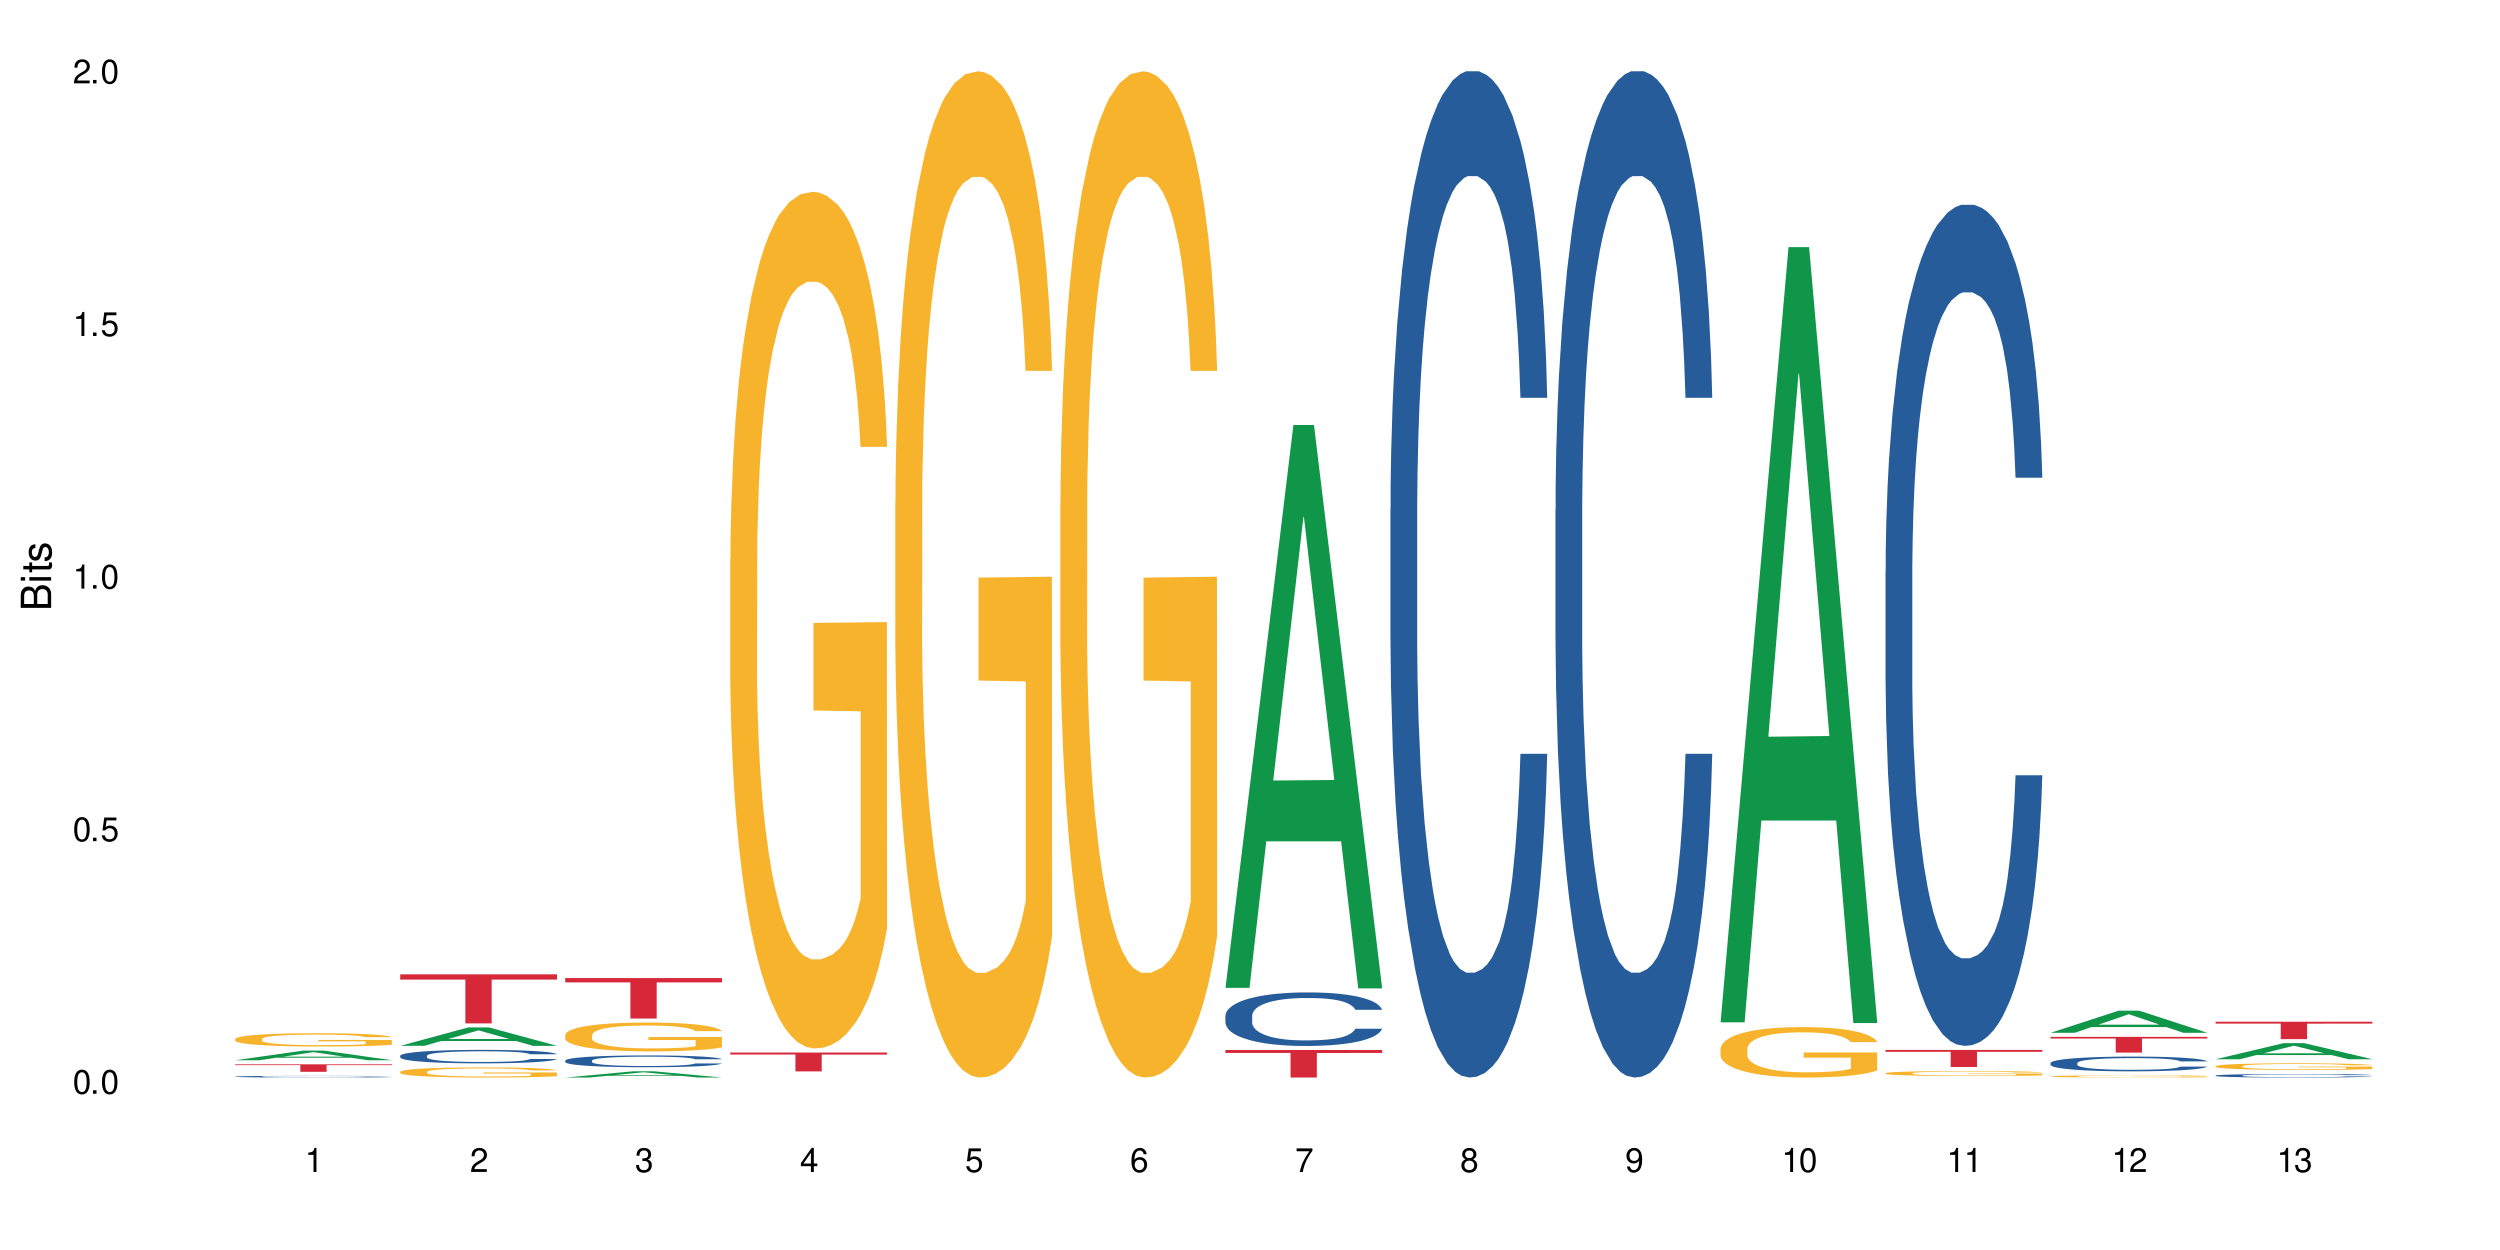 <?xml version="1.0" encoding="UTF-8"?>
<svg xmlns="http://www.w3.org/2000/svg" xmlns:xlink="http://www.w3.org/1999/xlink" width="720" height="360" viewBox="0 0 720 360">
<defs>
<g>
<g id="glyph-0-0">
</g>
<g id="glyph-0-1">
<path d="M 2.641 -6.938 C 2 -6.938 1.422 -6.656 1.078 -6.172 C 0.641 -5.562 0.406 -4.641 0.406 -3.359 C 0.406 -1.016 1.188 0.219 2.641 0.219 C 4.078 0.219 4.859 -1.016 4.859 -3.297 C 4.859 -4.641 4.656 -5.547 4.203 -6.172 C 3.844 -6.656 3.281 -6.938 2.641 -6.938 Z M 2.641 -6.188 C 3.547 -6.188 4 -5.25 4 -3.375 C 4 -1.406 3.562 -0.484 2.625 -0.484 C 1.734 -0.484 1.281 -1.438 1.281 -3.344 C 1.281 -5.25 1.734 -6.188 2.641 -6.188 Z M 2.641 -6.188 "/>
</g>
<g id="glyph-0-2">
<path d="M 1.828 -1 L 0.828 -1 L 0.828 0 L 1.828 0 Z M 1.828 -1 "/>
</g>
<g id="glyph-0-3">
<path d="M 4.562 -6.797 L 1.062 -6.797 L 0.547 -3.094 L 1.328 -3.094 C 1.719 -3.562 2.047 -3.734 2.578 -3.734 C 3.484 -3.734 4.062 -3.109 4.062 -2.094 C 4.062 -1.125 3.484 -0.531 2.578 -0.531 C 1.828 -0.531 1.375 -0.906 1.188 -1.672 L 0.328 -1.672 C 0.453 -1.109 0.547 -0.844 0.75 -0.594 C 1.125 -0.078 1.828 0.219 2.594 0.219 C 3.969 0.219 4.922 -0.781 4.922 -2.219 C 4.922 -3.562 4.031 -4.484 2.719 -4.484 C 2.25 -4.484 1.859 -4.359 1.469 -4.062 L 1.734 -5.969 L 4.562 -5.969 Z M 4.562 -6.797 "/>
</g>
<g id="glyph-0-4">
<path d="M 2.484 -4.938 L 2.484 0 L 3.328 0 L 3.328 -6.938 L 2.766 -6.938 C 2.469 -5.875 2.281 -5.734 0.984 -5.562 L 0.984 -4.938 Z M 2.484 -4.938 "/>
</g>
<g id="glyph-0-5">
<path d="M 4.859 -0.828 L 1.281 -0.828 C 1.359 -1.406 1.672 -1.781 2.5 -2.281 L 3.469 -2.828 C 4.406 -3.344 4.906 -4.062 4.906 -4.906 C 4.906 -5.484 4.672 -6.031 4.266 -6.406 C 3.859 -6.766 3.375 -6.938 2.719 -6.938 C 1.859 -6.938 1.219 -6.625 0.844 -6.031 C 0.609 -5.672 0.5 -5.234 0.484 -4.531 L 1.328 -4.531 C 1.359 -5.016 1.406 -5.281 1.531 -5.516 C 1.75 -5.938 2.188 -6.203 2.703 -6.203 C 3.469 -6.203 4.031 -5.641 4.031 -4.891 C 4.031 -4.344 3.719 -3.859 3.125 -3.516 L 2.234 -3 C 0.812 -2.172 0.406 -1.531 0.328 -0.016 L 4.859 -0.016 Z M 4.859 -0.828 "/>
</g>
<g id="glyph-0-6">
<path d="M 2.125 -3.188 L 2.578 -3.188 C 3.5 -3.188 3.984 -2.766 3.984 -1.922 C 3.984 -1.062 3.469 -0.531 2.594 -0.531 C 1.656 -0.531 1.203 -1 1.156 -2.016 L 0.312 -2.016 C 0.344 -1.453 0.438 -1.094 0.609 -0.781 C 0.953 -0.109 1.625 0.219 2.547 0.219 C 3.953 0.219 4.859 -0.625 4.859 -1.938 C 4.859 -2.828 4.516 -3.297 3.703 -3.594 C 4.344 -3.844 4.656 -4.328 4.656 -5.031 C 4.656 -6.219 3.875 -6.938 2.578 -6.938 C 1.203 -6.938 0.484 -6.172 0.453 -4.703 L 1.297 -4.703 C 1.312 -5.125 1.344 -5.359 1.453 -5.578 C 1.641 -5.969 2.062 -6.203 2.594 -6.203 C 3.344 -6.203 3.797 -5.75 3.797 -5 C 3.797 -4.516 3.609 -4.219 3.25 -4.047 C 3.016 -3.953 2.703 -3.922 2.125 -3.906 Z M 2.125 -3.188 "/>
</g>
<g id="glyph-0-7">
<path d="M 3.141 -1.672 L 3.141 0 L 3.984 0 L 3.984 -1.672 L 4.984 -1.672 L 4.984 -2.438 L 3.984 -2.438 L 3.984 -6.938 L 3.359 -6.938 L 0.266 -2.578 L 0.266 -1.672 Z M 3.141 -2.438 L 1 -2.438 L 3.141 -5.5 Z M 3.141 -2.438 "/>
</g>
<g id="glyph-0-8">
<path d="M 4.781 -5.125 C 4.609 -6.266 3.891 -6.938 2.844 -6.938 C 2.094 -6.938 1.422 -6.578 1.031 -5.953 C 0.594 -5.266 0.406 -4.422 0.406 -3.172 C 0.406 -2 0.578 -1.25 0.984 -0.641 C 1.359 -0.078 1.953 0.219 2.703 0.219 C 3.984 0.219 4.922 -0.75 4.922 -2.094 C 4.922 -3.375 4.062 -4.281 2.844 -4.281 C 2.172 -4.281 1.641 -4.031 1.281 -3.516 C 1.281 -5.234 1.828 -6.188 2.797 -6.188 C 3.391 -6.188 3.797 -5.797 3.938 -5.125 Z M 2.734 -3.531 C 3.547 -3.531 4.062 -2.953 4.062 -2.031 C 4.062 -1.156 3.484 -0.531 2.703 -0.531 C 1.922 -0.531 1.328 -1.188 1.328 -2.078 C 1.328 -2.938 1.906 -3.531 2.734 -3.531 Z M 2.734 -3.531 "/>
</g>
<g id="glyph-0-9">
<path d="M 4.984 -6.797 L 0.438 -6.797 L 0.438 -5.969 L 4.109 -5.969 C 2.5 -3.656 1.828 -2.234 1.328 0 L 2.219 0 C 2.594 -2.172 3.453 -4.047 4.984 -6.094 Z M 4.984 -6.797 "/>
</g>
<g id="glyph-0-10">
<path d="M 3.75 -3.656 C 4.469 -4.094 4.688 -4.438 4.688 -5.078 C 4.688 -6.172 3.844 -6.938 2.641 -6.938 C 1.438 -6.938 0.594 -6.172 0.594 -5.094 C 0.594 -4.438 0.812 -4.094 1.516 -3.656 C 0.734 -3.266 0.359 -2.703 0.359 -1.922 C 0.359 -0.656 1.281 0.219 2.641 0.219 C 3.984 0.219 4.922 -0.656 4.922 -1.922 C 4.922 -2.703 4.531 -3.266 3.75 -3.656 Z M 2.641 -6.188 C 3.359 -6.188 3.812 -5.75 3.812 -5.062 C 3.812 -4.406 3.344 -3.984 2.641 -3.984 C 1.922 -3.984 1.453 -4.406 1.453 -5.078 C 1.453 -5.75 1.922 -6.188 2.641 -6.188 Z M 2.641 -3.266 C 3.484 -3.266 4.062 -2.719 4.062 -1.906 C 4.062 -1.078 3.484 -0.531 2.625 -0.531 C 1.797 -0.531 1.219 -1.094 1.219 -1.906 C 1.219 -2.719 1.781 -3.266 2.641 -3.266 Z M 2.641 -3.266 "/>
</g>
<g id="glyph-0-11">
<path d="M 0.516 -1.578 C 0.672 -0.453 1.406 0.219 2.438 0.219 C 3.188 0.219 3.859 -0.141 4.266 -0.766 C 4.688 -1.453 4.891 -2.297 4.891 -3.547 C 4.891 -4.719 4.703 -5.453 4.312 -6.078 C 3.938 -6.641 3.344 -6.938 2.594 -6.938 C 1.297 -6.938 0.359 -5.969 0.359 -4.625 C 0.359 -3.344 1.234 -2.453 2.453 -2.453 C 3.094 -2.453 3.578 -2.672 4.016 -3.203 C 4 -1.484 3.469 -0.531 2.5 -0.531 C 1.906 -0.531 1.484 -0.906 1.359 -1.578 Z M 2.578 -6.203 C 3.375 -6.203 3.969 -5.531 3.969 -4.641 C 3.969 -3.797 3.391 -3.188 2.547 -3.188 C 1.734 -3.188 1.234 -3.766 1.234 -4.688 C 1.234 -5.562 1.797 -6.203 2.578 -6.203 Z M 2.578 -6.203 "/>
</g>
<g id="glyph-1-0">
</g>
<g id="glyph-1-1">
<path d="M 0 -0.953 L 0 -4.891 C 0 -5.719 -0.234 -6.344 -0.734 -6.797 C -1.188 -7.234 -1.812 -7.469 -2.5 -7.469 C -3.547 -7.469 -4.188 -7 -4.625 -5.875 C -4.984 -6.688 -5.625 -7.094 -6.531 -7.094 C -7.172 -7.094 -7.734 -6.859 -8.141 -6.391 C -8.562 -5.922 -8.75 -5.344 -8.75 -4.5 L -8.75 -0.953 Z M -4.984 -2.062 L -7.766 -2.062 L -7.766 -4.219 C -7.766 -4.844 -7.688 -5.203 -7.453 -5.5 C -7.219 -5.812 -6.859 -5.969 -6.375 -5.969 C -5.891 -5.969 -5.531 -5.812 -5.297 -5.5 C -5.062 -5.203 -4.984 -4.844 -4.984 -4.219 Z M -0.984 -2.062 L -4 -2.062 L -4 -4.781 C -4 -5.766 -3.438 -6.359 -2.484 -6.359 C -1.547 -6.359 -0.984 -5.766 -0.984 -4.781 Z M -0.984 -2.062 "/>
</g>
<g id="glyph-1-2">
<path d="M -6.281 -1.797 L -6.281 -0.797 L 0 -0.797 L 0 -1.797 Z M -8.75 -1.797 L -8.75 -0.797 L -7.484 -0.797 L -7.484 -1.797 Z M -8.75 -1.797 "/>
</g>
<g id="glyph-1-3">
<path d="M -6.281 -3.047 L -6.281 -2.016 L -8.016 -2.016 L -8.016 -1.016 L -6.281 -1.016 L -6.281 -0.172 L -5.469 -0.172 L -5.469 -1.016 L -0.719 -1.016 C -0.078 -1.016 0.281 -1.453 0.281 -2.234 C 0.281 -2.5 0.25 -2.719 0.188 -3.047 L -0.641 -3.047 C -0.609 -2.906 -0.594 -2.766 -0.594 -2.562 C -0.594 -2.141 -0.719 -2.016 -1.156 -2.016 L -5.469 -2.016 L -5.469 -3.047 Z M -6.281 -3.047 "/>
</g>
<g id="glyph-1-4">
<path d="M -4.531 -5.25 C -5.766 -5.25 -6.469 -4.422 -6.469 -2.969 C -6.469 -1.516 -5.719 -0.562 -4.547 -0.562 C -3.562 -0.562 -3.094 -1.062 -2.734 -2.562 L -2.516 -3.484 C -2.344 -4.188 -2.094 -4.469 -1.641 -4.469 C -1.047 -4.469 -0.641 -3.875 -0.641 -3 C -0.641 -2.453 -0.797 -2 -1.062 -1.75 C -1.25 -1.594 -1.422 -1.531 -1.875 -1.469 L -1.875 -0.406 C -0.422 -0.453 0.281 -1.266 0.281 -2.922 C 0.281 -4.5 -0.5 -5.516 -1.719 -5.516 C -2.656 -5.516 -3.172 -4.984 -3.469 -3.734 L -3.703 -2.766 C -3.891 -1.953 -4.156 -1.609 -4.594 -1.609 C -5.188 -1.609 -5.547 -2.125 -5.547 -2.938 C -5.547 -3.75 -5.203 -4.172 -4.531 -4.203 Z M -4.531 -5.25 "/>
</g>
</g>
</defs>
<rect x="-72" y="-36" width="864" height="432" fill="rgb(100%, 100%, 100%)" fill-opacity="1"/>
<path fill-rule="nonzero" fill="rgb(6.275%, 58.824%, 28.235%)" fill-opacity="1" d="M 67.73 305.352 L 67.777 305.352 L 87.316 302.57 L 93.25 302.57 L 112.883 305.355 L 105.984 305.355 L 101.066 304.629 L 79.5 304.629 L 74.676 305.352 L 67.73 305.352 L 81.574 304.328 L 99.086 304.324 L 90.355 303.027 L 90.258 303.023 L 90.164 303.031 L 81.527 304.324 L 81.574 304.328 Z M 67.73 305.352 "/>
<path fill-rule="nonzero" fill="rgb(14.51%, 36.078%, 60%)" fill-opacity="1" d="M 67.73 310.059 L 67.785 310.059 L 67.785 310.047 L 67.953 310.027 L 68.336 310.008 L 68.723 309.992 L 69.715 309.969 L 71.09 309.941 L 72.523 309.922 L 73.566 309.91 L 74.504 309.902 L 76.652 309.887 L 78.027 309.875 L 79.516 309.867 L 81.332 309.863 L 82.652 309.855 L 85.629 309.852 L 87.828 309.848 L 89.535 309.844 L 93.227 309.844 L 95.43 309.848 L 97.027 309.848 L 98.789 309.852 L 100.273 309.855 L 102.863 309.867 L 105.176 309.879 L 106.223 309.887 L 107.875 309.898 L 109.141 309.914 L 110.02 309.926 L 111.012 309.941 L 111.895 309.961 L 112.555 309.984 L 112.883 310.004 L 105.176 310.004 L 104.789 309.984 L 104.348 309.973 L 103.523 309.953 L 102.699 309.941 L 101.543 309.93 L 100.496 309.918 L 99.062 309.91 L 97.797 309.906 L 96.477 309.902 L 95.207 309.898 L 92.785 309.895 L 89.977 309.895 L 88.93 309.898 L 86.785 309.902 L 85.629 309.902 L 83.977 309.91 L 82.82 309.914 L 81.441 309.926 L 80.508 309.934 L 79.352 309.945 L 78.523 309.953 L 77.586 309.969 L 77.035 309.98 L 76.543 309.992 L 76.102 310.008 L 75.77 310.023 L 75.551 310.039 L 75.441 310.055 L 75.441 310.125 L 75.551 310.141 L 75.824 310.16 L 76.543 310.188 L 77.586 310.211 L 78.801 310.227 L 79.957 310.242 L 80.617 310.246 L 81.496 310.254 L 82.875 310.266 L 84.855 310.273 L 86.012 310.277 L 87.773 310.281 L 94.164 310.281 L 95.594 310.277 L 97.082 310.273 L 99.117 310.266 L 100.383 310.258 L 101.484 310.25 L 102.312 310.242 L 102.863 310.234 L 103.688 310.223 L 104.348 310.207 L 104.844 310.191 L 105.176 310.176 L 112.883 310.176 L 112.555 310.195 L 112.059 310.211 L 111.562 310.223 L 110.793 310.238 L 109.91 310.254 L 108.645 310.27 L 107.598 310.277 L 106.223 310.289 L 104.957 310.297 L 103.578 310.305 L 101.543 310.316 L 100.219 310.32 L 98.789 310.324 L 97.082 310.328 L 94.934 310.332 L 88.16 310.332 L 86.453 310.328 L 84.195 310.324 L 81.387 310.316 L 79.352 310.309 L 77.754 310.301 L 76.375 310.293 L 74.836 310.281 L 72.852 310.262 L 71.641 310.246 L 70.816 310.234 L 69.879 310.215 L 69.219 310.199 L 68.445 310.176 L 67.895 310.145 L 67.73 310.117 Z M 67.73 310.059 "/>
<path fill-rule="nonzero" fill="rgb(96.863%, 70.196%, 16.863%)" fill-opacity="1" d="M 67.73 299.215 L 67.785 299.211 L 67.785 299.141 L 68.008 298.984 L 68.559 298.766 L 69.273 298.586 L 70.043 298.449 L 70.539 298.375 L 71.367 298.27 L 72.082 298.191 L 73.898 298.035 L 76.211 297.887 L 77.477 297.824 L 78.91 297.766 L 80.945 297.699 L 81.883 297.672 L 84.746 297.617 L 87.996 297.582 L 91.574 297.57 L 93.227 297.574 L 95.484 297.59 L 98.566 297.629 L 100.328 297.664 L 101.707 297.699 L 103.137 297.742 L 104.898 297.812 L 106.551 297.898 L 107.875 297.98 L 109.195 298.086 L 110.297 298.199 L 111.234 298.32 L 112.059 298.469 L 112.555 298.59 L 112.883 298.715 L 105.23 298.715 L 104.789 298.59 L 104.293 298.496 L 103.469 298.383 L 102.641 298.297 L 101.816 298.23 L 100.273 298.141 L 98.953 298.082 L 97.301 298.035 L 95.703 298.004 L 93.887 297.98 L 92.785 297.973 L 89.867 297.973 L 87.223 298 L 85.684 298.027 L 84.582 298.055 L 83.039 298.109 L 82.102 298.148 L 81.551 298.176 L 79.902 298.285 L 78.801 298.383 L 78.195 298.449 L 77.422 298.555 L 76.871 298.652 L 76.266 298.789 L 75.938 298.895 L 75.496 299.133 L 75.441 299.766 L 75.605 299.898 L 75.938 300.043 L 76.375 300.168 L 77.035 300.301 L 77.699 300.402 L 78.855 300.539 L 79.844 300.629 L 80.617 300.691 L 82.102 300.785 L 82.707 300.816 L 84.141 300.879 L 85.629 300.93 L 87.445 300.969 L 88.82 300.992 L 91.023 301.008 L 93.832 301.008 L 97.137 300.988 L 99.227 300.961 L 100.66 300.93 L 101.598 300.906 L 102.754 300.867 L 103.578 300.832 L 104.348 300.797 L 105.285 300.734 L 105.285 299.898 L 91.684 299.895 L 91.684 299.504 L 112.828 299.5 L 112.883 300.867 L 111.727 300.965 L 110.297 301.055 L 108.918 301.125 L 107.488 301.184 L 105.449 301.25 L 103.797 301.293 L 101.266 301.34 L 98.953 301.375 L 96.531 301.395 L 94.383 301.406 L 91.852 301.406 L 89.594 301.402 L 87.168 301.379 L 85.242 301.352 L 83.48 301.316 L 81.719 301.273 L 79.516 301.199 L 78.082 301.137 L 76.598 301.066 L 75.109 300.977 L 73.789 300.883 L 72.906 300.809 L 72.027 300.727 L 71.09 300.621 L 70.207 300.5 L 69.547 300.391 L 68.941 300.27 L 68.5 300.152 L 68.062 299.996 L 67.84 299.871 L 67.73 299.762 Z M 67.73 299.215 "/>
<path fill-rule="nonzero" fill="rgb(83.922%, 15.686%, 22.353%)" fill-opacity="1" d="M 67.73 306.52 L 112.883 306.52 L 112.883 306.75 L 94.066 306.754 L 94.066 308.68 L 86.496 308.68 L 86.496 306.754 L 86.387 306.75 L 67.73 306.75 Z M 67.73 306.52 "/>
<path fill-rule="nonzero" fill="rgb(6.275%, 58.824%, 28.235%)" fill-opacity="1" d="M 115.262 301.199 L 115.309 301.195 L 134.848 295.891 L 140.781 295.891 L 160.414 301.203 L 153.516 301.203 L 148.598 299.816 L 127.031 299.816 L 122.207 301.199 L 115.262 301.199 L 129.105 299.242 L 146.617 299.238 L 137.887 296.762 L 137.789 296.754 L 137.691 296.77 L 129.059 299.238 L 129.105 299.242 Z M 115.262 301.199 "/>
<path fill-rule="nonzero" fill="rgb(14.51%, 36.078%, 60%)" fill-opacity="1" d="M 115.262 304.055 L 115.316 304.051 L 115.316 303.965 L 115.48 303.832 L 115.867 303.66 L 116.254 303.543 L 117.242 303.336 L 118.621 303.133 L 120.051 302.977 L 121.098 302.887 L 122.035 302.812 L 124.184 302.684 L 125.559 302.617 L 127.047 302.555 L 128.863 302.496 L 130.184 302.461 L 133.156 302.402 L 135.359 302.379 L 137.066 302.367 L 140.758 302.367 L 142.961 302.383 L 144.555 302.398 L 146.316 302.43 L 147.805 302.461 L 150.395 302.539 L 152.707 302.637 L 153.75 302.695 L 155.402 302.805 L 156.672 302.91 L 157.551 303.004 L 158.543 303.133 L 159.422 303.293 L 160.086 303.473 L 160.414 303.625 L 152.707 303.625 L 152.32 303.484 L 151.879 303.375 L 151.055 303.23 L 150.227 303.125 L 149.07 303.023 L 148.023 302.957 L 146.594 302.887 L 145.328 302.848 L 144.004 302.812 L 142.738 302.793 L 140.316 302.773 L 137.508 302.773 L 136.461 302.777 L 134.312 302.809 L 133.156 302.832 L 131.504 302.883 L 130.348 302.926 L 128.973 303 L 128.035 303.059 L 126.879 303.152 L 126.055 303.234 L 125.117 303.348 L 124.566 303.438 L 124.07 303.539 L 123.633 303.656 L 123.301 303.777 L 123.082 303.91 L 122.969 304.039 L 122.969 304.586 L 123.082 304.715 L 123.355 304.863 L 124.07 305.078 L 125.117 305.266 L 126.328 305.418 L 127.484 305.523 L 128.145 305.57 L 129.027 305.629 L 130.402 305.699 L 132.387 305.77 L 133.543 305.801 L 135.305 305.828 L 137.121 305.84 L 139.547 305.84 L 141.691 305.828 L 143.125 305.809 L 144.609 305.781 L 146.648 305.723 L 147.914 305.664 L 149.016 305.598 L 149.844 305.531 L 150.395 305.473 L 151.219 305.363 L 151.879 305.242 L 152.375 305.117 L 152.707 304.996 L 160.414 304.996 L 160.086 305.141 L 159.59 305.277 L 159.094 305.379 L 158.324 305.504 L 157.441 305.613 L 156.176 305.738 L 155.129 305.82 L 153.75 305.91 L 152.484 305.977 L 151.109 306.035 L 149.07 306.109 L 147.75 306.145 L 146.316 306.176 L 144.609 306.203 L 142.465 306.227 L 140.152 306.242 L 138.004 306.246 L 135.691 306.238 L 133.984 306.223 L 131.727 306.191 L 128.918 306.129 L 126.879 306.062 L 125.281 305.992 L 123.906 305.922 L 122.363 305.828 L 120.383 305.672 L 119.172 305.551 L 118.344 305.453 L 117.41 305.312 L 116.746 305.188 L 115.977 304.992 L 115.426 304.738 L 115.262 304.543 Z M 115.262 304.055 "/>
<path fill-rule="nonzero" fill="rgb(96.863%, 70.196%, 16.863%)" fill-opacity="1" d="M 115.262 308.66 L 115.316 308.66 L 115.316 308.605 L 115.535 308.484 L 116.086 308.32 L 116.805 308.184 L 117.574 308.078 L 118.07 308.02 L 118.895 307.941 L 119.609 307.883 L 121.43 307.762 L 123.742 307.648 L 125.008 307.602 L 126.438 307.555 L 128.477 307.504 L 129.414 307.488 L 132.277 307.445 L 135.523 307.418 L 139.105 307.41 L 140.758 307.414 L 143.016 307.422 L 146.098 307.453 L 147.859 307.48 L 149.238 307.504 L 150.668 307.539 L 152.43 307.594 L 154.082 307.656 L 155.402 307.723 L 156.727 307.801 L 157.828 307.887 L 158.762 307.98 L 159.59 308.094 L 160.086 308.188 L 160.414 308.281 L 152.762 308.281 L 152.32 308.188 L 151.824 308.113 L 151 308.027 L 150.172 307.961 L 149.348 307.91 L 147.805 307.844 L 146.484 307.801 L 144.832 307.762 L 143.234 307.738 L 141.418 307.723 L 140.316 307.715 L 137.398 307.715 L 134.754 307.734 L 133.211 307.758 L 132.109 307.777 L 130.57 307.816 L 129.633 307.852 L 129.082 307.871 L 127.43 307.953 L 126.328 308.027 L 125.723 308.078 L 124.953 308.16 L 124.402 308.23 L 123.797 308.34 L 123.465 308.418 L 123.023 308.602 L 122.969 309.082 L 123.137 309.184 L 123.465 309.293 L 123.906 309.387 L 124.566 309.488 L 125.227 309.566 L 126.383 309.672 L 127.375 309.738 L 128.145 309.785 L 129.633 309.855 L 130.238 309.883 L 131.672 309.93 L 133.156 309.965 L 134.973 310 L 136.352 310.016 L 138.555 310.027 L 141.363 310.027 L 144.668 310.012 L 146.758 309.992 L 148.191 309.969 L 149.125 309.949 L 150.281 309.922 L 151.109 309.895 L 151.879 309.867 L 152.816 309.82 L 152.816 309.184 L 139.215 309.18 L 139.215 308.879 L 160.359 308.879 L 160.414 309.922 L 159.258 309.992 L 157.828 310.062 L 156.449 310.117 L 155.02 310.16 L 152.98 310.211 L 151.328 310.246 L 148.797 310.281 L 146.484 310.305 L 144.059 310.32 L 141.914 310.328 L 139.379 310.332 L 137.121 310.328 L 134.699 310.312 L 132.773 310.289 L 131.012 310.262 L 129.246 310.227 L 127.047 310.172 L 125.613 310.125 L 124.125 310.07 L 122.641 310.004 L 121.316 309.934 L 120.438 309.875 L 119.555 309.812 L 118.621 309.73 L 117.738 309.641 L 117.078 309.559 L 116.473 309.465 L 116.031 309.375 L 115.59 309.258 L 115.371 309.16 L 115.262 309.078 Z M 115.262 308.66 "/>
<path fill-rule="nonzero" fill="rgb(83.922%, 15.686%, 22.353%)" fill-opacity="1" d="M 115.262 280.605 L 160.414 280.605 L 160.414 282.117 L 141.598 282.133 L 141.598 294.73 L 134.023 294.73 L 134.023 282.145 L 133.914 282.117 L 115.262 282.117 Z M 115.262 280.605 "/>
<path fill-rule="nonzero" fill="rgb(6.275%, 58.824%, 28.235%)" fill-opacity="1" d="M 162.793 310.332 L 162.84 310.328 L 182.379 308.527 L 188.312 308.527 L 207.945 310.332 L 201.047 310.332 L 196.125 309.859 L 174.562 309.859 L 169.738 310.332 L 162.793 310.332 L 176.637 309.664 L 194.148 309.664 L 185.418 308.82 L 185.32 308.82 L 185.223 308.824 L 176.59 309.664 L 176.637 309.664 Z M 162.793 310.332 "/>
<path fill-rule="nonzero" fill="rgb(14.51%, 36.078%, 60%)" fill-opacity="1" d="M 162.793 305.445 L 162.848 305.441 L 162.848 305.367 L 163.012 305.25 L 163.398 305.098 L 163.781 304.996 L 164.773 304.812 L 166.148 304.637 L 167.582 304.5 L 168.629 304.418 L 169.562 304.359 L 171.711 304.242 L 173.09 304.184 L 174.574 304.133 L 176.391 304.078 L 177.715 304.047 L 180.688 303.996 L 182.891 303.977 L 184.598 303.965 L 188.285 303.965 L 190.488 303.98 L 192.086 303.996 L 193.848 304.02 L 195.336 304.047 L 197.922 304.117 L 200.234 304.203 L 201.281 304.254 L 202.934 304.348 L 204.199 304.441 L 205.082 304.523 L 206.074 304.637 L 206.953 304.777 L 207.613 304.934 L 207.945 305.066 L 200.234 305.066 L 199.852 304.945 L 199.41 304.848 L 198.582 304.723 L 197.758 304.629 L 196.602 304.539 L 195.555 304.48 L 194.125 304.422 L 192.855 304.387 L 191.535 304.359 L 190.27 304.34 L 187.848 304.32 L 185.039 304.32 L 183.992 304.328 L 181.844 304.352 L 180.688 304.375 L 179.035 304.418 L 177.879 304.457 L 176.504 304.52 L 175.566 304.57 L 174.41 304.652 L 173.586 304.723 L 172.648 304.828 L 172.098 304.902 L 171.602 304.992 L 171.16 305.094 L 170.832 305.203 L 170.609 305.316 L 170.5 305.43 L 170.5 305.91 L 170.609 306.02 L 170.887 306.152 L 171.602 306.34 L 172.648 306.504 L 173.859 306.637 L 175.016 306.727 L 175.676 306.773 L 176.559 306.82 L 177.934 306.883 L 179.918 306.945 L 181.074 306.969 L 182.836 306.996 L 184.652 307.008 L 187.074 307.008 L 189.223 306.996 L 190.656 306.98 L 192.141 306.953 L 194.18 306.902 L 195.445 306.852 L 196.547 306.793 L 197.371 306.734 L 197.922 306.684 L 198.75 306.59 L 199.41 306.484 L 199.906 306.375 L 200.234 306.27 L 207.945 306.27 L 207.613 306.395 L 207.117 306.516 L 206.625 306.605 L 205.852 306.715 L 204.973 306.809 L 203.703 306.918 L 202.66 306.988 L 201.281 307.066 L 200.016 307.125 L 198.641 307.18 L 196.602 307.242 L 195.281 307.273 L 193.848 307.301 L 192.141 307.324 L 189.992 307.348 L 187.68 307.359 L 185.535 307.363 L 183.219 307.355 L 181.512 307.344 L 179.254 307.316 L 176.449 307.258 L 174.41 307.199 L 172.812 307.141 L 171.438 307.078 L 169.895 306.996 L 167.914 306.859 L 166.699 306.754 L 165.875 306.668 L 164.938 306.547 L 164.277 306.438 L 163.508 306.262 L 162.957 306.043 L 162.793 305.871 Z M 162.793 305.445 "/>
<path fill-rule="nonzero" fill="rgb(96.863%, 70.196%, 16.863%)" fill-opacity="1" d="M 162.793 298.051 L 162.848 298.043 L 162.848 297.891 L 163.066 297.551 L 163.617 297.078 L 164.332 296.691 L 165.105 296.387 L 165.602 296.23 L 166.426 296 L 167.141 295.836 L 168.957 295.492 L 171.27 295.172 L 172.539 295.039 L 173.969 294.906 L 176.008 294.766 L 176.941 294.711 L 179.805 294.59 L 183.055 294.512 L 186.633 294.492 L 188.285 294.5 L 190.543 294.527 L 193.629 294.613 L 195.391 294.688 L 196.766 294.766 L 198.199 294.863 L 199.961 295.016 L 201.613 295.195 L 202.934 295.379 L 204.254 295.605 L 205.355 295.848 L 206.293 296.113 L 207.117 296.434 L 207.613 296.699 L 207.945 296.965 L 200.289 296.965 L 199.852 296.699 L 199.355 296.496 L 198.527 296.242 L 197.703 296.062 L 196.875 295.918 L 195.336 295.719 L 194.012 295.598 L 192.363 295.492 L 190.766 295.426 L 188.949 295.379 L 187.848 295.363 L 184.926 295.363 L 182.285 295.418 L 180.742 295.477 L 179.641 295.539 L 178.098 295.652 L 177.164 295.742 L 176.613 295.805 L 174.961 296.039 L 173.859 296.25 L 173.254 296.395 L 172.484 296.625 L 171.934 296.828 L 171.328 297.133 L 170.996 297.359 L 170.555 297.875 L 170.5 299.242 L 170.664 299.531 L 170.996 299.844 L 171.438 300.117 L 172.098 300.402 L 172.758 300.625 L 173.914 300.922 L 174.906 301.117 L 175.676 301.246 L 177.164 301.453 L 177.77 301.52 L 179.199 301.656 L 180.688 301.762 L 182.504 301.855 L 183.883 301.898 L 186.082 301.938 L 188.891 301.938 L 192.195 301.891 L 194.289 301.832 L 195.719 301.77 L 196.656 301.719 L 197.812 301.633 L 198.641 301.559 L 199.41 301.473 L 200.348 301.344 L 200.348 299.531 L 186.746 299.523 L 186.746 298.672 L 207.891 298.664 L 207.945 301.633 L 206.789 301.84 L 205.355 302.035 L 203.98 302.188 L 202.547 302.316 L 200.512 302.461 L 198.859 302.551 L 196.324 302.66 L 194.012 302.727 L 191.59 302.773 L 189.441 302.797 L 186.91 302.805 L 184.652 302.789 L 182.23 302.742 L 180.301 302.68 L 178.539 302.605 L 176.777 302.508 L 174.574 302.348 L 173.145 302.219 L 171.656 302.059 L 170.172 301.867 L 168.848 301.664 L 167.969 301.504 L 167.086 301.324 L 166.148 301.094 L 165.27 300.836 L 164.609 300.602 L 164.004 300.336 L 163.562 300.086 L 163.121 299.742 L 162.902 299.469 L 162.793 299.234 Z M 162.793 298.051 "/>
<path fill-rule="nonzero" fill="rgb(83.922%, 15.686%, 22.353%)" fill-opacity="1" d="M 162.793 281.684 L 207.945 281.684 L 207.945 282.93 L 189.125 282.941 L 189.125 293.328 L 181.555 293.328 L 181.555 282.953 L 181.445 282.93 L 162.793 282.93 Z M 162.793 281.684 "/>
<path fill-rule="nonzero" fill="rgb(96.863%, 70.196%, 16.863%)" fill-opacity="1" d="M 210.32 160.914 L 210.375 160.691 L 210.375 156.184 L 210.598 146.043 L 211.148 132.074 L 211.863 120.582 L 212.633 111.57 L 213.129 106.84 L 213.957 100.078 L 214.672 95.121 L 216.488 84.98 L 218.801 75.52 L 220.066 71.461 L 221.5 67.633 L 223.539 63.352 L 224.473 61.773 L 227.336 58.168 L 230.586 55.914 L 234.164 55.238 L 235.816 55.465 L 238.074 56.367 L 241.156 58.844 L 242.922 61.098 L 244.297 63.352 L 245.73 66.281 L 247.492 70.785 L 249.145 76.195 L 250.465 81.602 L 251.785 88.363 L 252.887 95.57 L 253.824 103.457 L 254.648 112.922 L 255.145 120.809 L 255.477 128.695 L 247.82 128.695 L 247.379 120.809 L 246.887 114.723 L 246.059 107.289 L 245.234 101.883 L 244.406 97.602 L 242.863 91.742 L 241.543 88.137 L 239.891 84.98 L 238.293 82.953 L 236.477 81.602 L 235.375 81.152 L 232.457 81.152 L 229.816 82.73 L 228.273 84.531 L 227.172 86.332 L 225.629 89.715 L 224.695 92.418 L 224.145 94.219 L 222.492 101.207 L 221.391 107.516 L 220.785 111.797 L 220.012 118.555 L 219.461 124.637 L 218.855 133.652 L 218.527 140.41 L 218.086 155.734 L 218.031 196.289 L 218.195 204.852 L 218.527 214.09 L 218.965 222.203 L 219.629 230.766 L 220.289 237.301 L 221.445 246.086 L 222.438 251.945 L 223.207 255.777 L 224.695 261.859 L 225.301 263.887 L 226.73 267.941 L 228.219 271.098 L 230.035 273.801 L 231.41 275.152 L 233.613 276.281 L 236.422 276.281 L 239.727 274.93 L 241.82 273.125 L 243.25 271.324 L 244.188 269.746 L 245.344 267.266 L 246.168 265.016 L 246.941 262.535 L 247.875 258.703 L 247.875 204.852 L 234.273 204.629 L 234.273 179.391 L 255.422 179.168 L 255.477 267.266 L 254.32 273.352 L 252.887 279.211 L 251.512 283.715 L 250.078 287.547 L 248.043 291.828 L 246.391 294.531 L 243.855 297.688 L 241.543 299.715 L 239.121 301.066 L 236.973 301.742 L 234.441 301.965 L 232.184 301.516 L 229.758 300.164 L 227.832 298.363 L 226.07 296.109 L 224.309 293.18 L 222.105 288.449 L 220.672 284.617 L 219.188 279.887 L 217.699 274.254 L 216.379 268.168 L 215.496 263.438 L 214.617 258.027 L 213.68 251.27 L 212.801 243.609 L 212.137 236.625 L 211.531 228.738 L 211.094 221.301 L 210.652 211.16 L 210.43 203.051 L 210.32 196.066 Z M 210.32 160.914 "/>
<path fill-rule="nonzero" fill="rgb(83.922%, 15.686%, 22.353%)" fill-opacity="1" d="M 210.32 303.129 L 255.477 303.129 L 255.477 303.715 L 236.656 303.719 L 236.656 308.57 L 229.086 308.57 L 229.086 303.723 L 228.977 303.715 L 210.32 303.715 Z M 210.32 303.129 "/>
<path fill-rule="nonzero" fill="rgb(96.863%, 70.196%, 16.863%)" fill-opacity="1" d="M 257.852 144.652 L 257.906 144.387 L 257.906 139.094 L 258.125 127.184 L 258.676 110.777 L 259.395 97.277 L 260.164 86.691 L 260.66 81.133 L 261.484 73.195 L 262.203 67.371 L 264.02 55.461 L 266.332 44.348 L 267.598 39.582 L 269.031 35.082 L 271.066 30.055 L 272.004 28.203 L 274.867 23.965 L 278.117 21.32 L 281.695 20.527 L 283.348 20.789 L 285.605 21.848 L 288.688 24.762 L 290.449 27.406 L 291.828 30.055 L 293.258 33.496 L 295.02 38.789 L 296.672 45.141 L 297.996 51.492 L 299.316 59.43 L 300.418 67.902 L 301.352 77.164 L 302.18 88.281 L 302.676 97.543 L 303.004 106.805 L 295.352 106.805 L 294.91 97.543 L 294.414 90.398 L 293.59 81.664 L 292.762 75.312 L 291.938 70.281 L 290.395 63.402 L 289.074 59.168 L 287.422 55.461 L 285.824 53.078 L 284.008 51.492 L 282.906 50.961 L 279.988 50.961 L 277.344 52.816 L 275.805 54.934 L 274.703 57.051 L 273.16 61.02 L 272.223 64.195 L 271.672 66.312 L 270.02 74.516 L 268.918 81.93 L 268.312 86.957 L 267.543 94.898 L 266.992 102.043 L 266.387 112.629 L 266.055 120.57 L 265.617 138.566 L 265.562 186.207 L 265.727 196.262 L 266.055 207.113 L 266.496 216.641 L 267.156 226.699 L 267.82 234.375 L 268.977 244.695 L 269.965 251.578 L 270.738 256.078 L 272.223 263.223 L 272.828 265.605 L 274.262 270.367 L 275.746 274.074 L 277.566 277.25 L 278.941 278.836 L 281.145 280.16 L 283.953 280.16 L 287.258 278.574 L 289.348 276.457 L 290.781 274.34 L 291.719 272.484 L 292.875 269.574 L 293.699 266.926 L 294.469 264.016 L 295.406 259.516 L 295.406 196.262 L 281.805 195.996 L 281.805 166.355 L 302.949 166.09 L 303.004 269.574 L 301.848 276.719 L 300.418 283.602 L 299.039 288.895 L 297.609 293.395 L 295.57 298.422 L 293.918 301.598 L 291.387 305.305 L 289.074 307.688 L 286.652 309.273 L 284.504 310.066 L 281.969 310.332 L 279.711 309.805 L 277.289 308.215 L 275.363 306.098 L 273.602 303.453 L 271.84 300.012 L 269.637 294.453 L 268.203 289.953 L 266.719 284.395 L 265.23 277.777 L 263.91 270.633 L 263.027 265.074 L 262.148 258.723 L 261.211 250.781 L 260.328 241.785 L 259.668 233.578 L 259.062 224.316 L 258.621 215.582 L 258.184 203.672 L 257.961 194.145 L 257.852 185.941 Z M 257.852 144.652 "/>
<path fill-rule="nonzero" fill="rgb(96.863%, 70.196%, 16.863%)" fill-opacity="1" d="M 305.383 144.652 L 305.438 144.387 L 305.438 139.094 L 305.656 127.184 L 306.207 110.777 L 306.922 97.277 L 307.695 86.691 L 308.191 81.133 L 309.016 73.195 L 309.73 67.371 L 311.551 55.461 L 313.863 44.348 L 315.129 39.582 L 316.559 35.082 L 318.598 30.055 L 319.535 28.203 L 322.398 23.965 L 325.645 21.32 L 329.227 20.527 L 330.879 20.789 L 333.137 21.848 L 336.219 24.762 L 337.98 27.406 L 339.355 30.055 L 340.789 33.496 L 342.551 38.789 L 344.203 45.141 L 345.523 51.492 L 346.848 59.43 L 347.949 67.902 L 348.883 77.164 L 349.711 88.281 L 350.203 97.543 L 350.535 106.805 L 342.883 106.805 L 342.441 97.543 L 341.945 90.398 L 341.121 81.664 L 340.293 75.312 L 339.469 70.281 L 337.926 63.402 L 336.605 59.168 L 334.953 55.461 L 333.355 53.078 L 331.539 51.492 L 330.438 50.961 L 327.52 50.961 L 324.875 52.816 L 323.332 54.934 L 322.23 57.051 L 320.691 61.02 L 319.754 64.195 L 319.203 66.312 L 317.551 74.516 L 316.449 81.93 L 315.844 86.957 L 315.074 94.898 L 314.523 102.043 L 313.918 112.629 L 313.586 120.57 L 313.145 138.566 L 313.09 186.207 L 313.258 196.262 L 313.586 207.113 L 314.027 216.641 L 314.688 226.699 L 315.348 234.375 L 316.504 244.695 L 317.496 251.578 L 318.266 256.078 L 319.754 263.223 L 320.359 265.605 L 321.793 270.367 L 323.277 274.074 L 325.094 277.25 L 326.473 278.836 L 328.676 280.16 L 331.484 280.16 L 334.785 278.574 L 336.879 276.457 L 338.312 274.34 L 339.246 272.484 L 340.402 269.574 L 341.23 266.926 L 342 264.016 L 342.938 259.516 L 342.938 196.262 L 329.336 195.996 L 329.336 166.355 L 350.48 166.09 L 350.535 269.574 L 349.379 276.719 L 347.949 283.602 L 346.57 288.895 L 345.141 293.395 L 343.102 298.422 L 341.449 301.598 L 338.918 305.305 L 336.605 307.688 L 334.18 309.273 L 332.035 310.066 L 329.5 310.332 L 327.242 309.805 L 324.82 308.215 L 322.895 306.098 L 321.129 303.453 L 319.367 300.012 L 317.164 294.453 L 315.734 289.953 L 314.246 284.395 L 312.762 277.777 L 311.438 270.633 L 310.559 265.074 L 309.676 258.723 L 308.742 250.781 L 307.859 241.785 L 307.199 233.578 L 306.594 224.316 L 306.152 215.582 L 305.711 203.672 L 305.492 194.145 L 305.383 185.941 Z M 305.383 144.652 "/>
<path fill-rule="nonzero" fill="rgb(6.275%, 58.824%, 28.235%)" fill-opacity="1" d="M 352.91 284.512 L 352.961 284.359 L 372.496 122.406 L 378.43 122.406 L 398.066 284.664 L 391.168 284.664 L 386.246 242.312 L 364.684 242.312 L 359.859 284.512 L 352.91 284.512 L 366.758 224.789 L 384.27 224.637 L 375.535 148.918 L 375.441 148.766 L 375.344 149.223 L 366.707 224.637 L 366.758 224.789 Z M 352.91 284.512 "/>
<path fill-rule="nonzero" fill="rgb(14.51%, 36.078%, 60%)" fill-opacity="1" d="M 352.91 292.531 L 352.969 292.52 L 352.969 292.18 L 353.133 291.645 L 353.52 290.969 L 353.902 290.504 L 354.895 289.676 L 356.27 288.871 L 357.703 288.25 L 358.75 287.887 L 359.684 287.605 L 361.832 287.082 L 363.211 286.816 L 364.695 286.574 L 366.512 286.336 L 367.836 286.195 L 370.809 285.969 L 373.012 285.871 L 374.719 285.828 L 378.406 285.828 L 380.609 285.887 L 382.207 285.957 L 383.969 286.07 L 385.457 286.195 L 388.043 286.504 L 390.355 286.898 L 391.402 287.125 L 393.055 287.562 L 394.32 287.984 L 395.203 288.352 L 396.195 288.871 L 397.074 289.504 L 397.734 290.223 L 398.066 290.828 L 390.355 290.828 L 389.973 290.266 L 389.531 289.828 L 388.703 289.25 L 387.879 288.844 L 386.723 288.434 L 385.676 288.168 L 384.246 287.898 L 382.977 287.73 L 381.656 287.605 L 380.391 287.52 L 377.965 287.434 L 375.16 287.434 L 374.113 287.465 L 371.965 287.574 L 370.809 287.676 L 369.156 287.871 L 368 288.055 L 366.625 288.336 L 365.688 288.574 L 364.531 288.941 L 363.703 289.266 L 362.77 289.73 L 362.219 290.082 L 361.723 290.477 L 361.281 290.941 L 360.953 291.434 L 360.73 291.957 L 360.621 292.461 L 360.621 294.645 L 360.73 295.152 L 361.008 295.742 L 361.723 296.602 L 362.77 297.348 L 363.98 297.941 L 365.137 298.363 L 365.797 298.559 L 366.68 298.785 L 368.055 299.066 L 370.039 299.348 L 371.195 299.461 L 372.957 299.574 L 374.773 299.629 L 377.195 299.629 L 379.344 299.574 L 380.773 299.504 L 382.262 299.391 L 384.301 299.152 L 385.566 298.926 L 386.668 298.66 L 387.492 298.391 L 388.043 298.164 L 388.871 297.73 L 389.531 297.25 L 390.027 296.758 L 390.355 296.277 L 398.066 296.277 L 397.734 296.84 L 397.238 297.391 L 396.742 297.801 L 395.973 298.293 L 395.094 298.73 L 393.824 299.223 L 392.781 299.547 L 391.402 299.898 L 390.137 300.164 L 388.758 300.406 L 386.723 300.688 L 385.402 300.828 L 383.969 300.953 L 382.262 301.066 L 380.113 301.164 L 377.801 301.223 L 375.652 301.234 L 373.34 301.207 L 371.633 301.152 L 369.375 301.023 L 366.566 300.77 L 364.531 300.504 L 362.934 300.234 L 361.559 299.953 L 360.016 299.574 L 358.031 298.953 L 356.82 298.477 L 355.996 298.082 L 355.059 297.531 L 354.398 297.039 L 353.629 296.25 L 353.078 295.25 L 352.91 294.477 Z M 352.91 292.531 "/>
<path fill-rule="nonzero" fill="rgb(83.922%, 15.686%, 22.353%)" fill-opacity="1" d="M 352.91 302.398 L 398.066 302.398 L 398.066 303.25 L 379.246 303.258 L 379.246 310.332 L 371.676 310.332 L 371.676 303.262 L 371.566 303.25 L 352.91 303.25 Z M 352.91 302.398 "/>
<path fill-rule="nonzero" fill="rgb(14.51%, 36.078%, 60%)" fill-opacity="1" d="M 400.441 146.621 L 400.496 146.355 L 400.496 140 L 400.664 129.934 L 401.047 117.215 L 401.434 108.477 L 402.426 92.844 L 403.801 77.746 L 405.234 66.09 L 406.277 59.203 L 407.215 53.902 L 409.363 44.102 L 410.738 39.07 L 412.227 34.566 L 414.043 30.062 L 415.363 27.414 L 418.34 23.176 L 420.539 21.32 L 422.246 20.527 L 425.938 20.527 L 428.141 21.586 L 429.738 22.91 L 431.5 25.031 L 432.984 27.414 L 435.574 33.242 L 437.887 40.66 L 438.934 44.898 L 440.586 53.109 L 441.852 61.055 L 442.73 67.945 L 443.723 77.746 L 444.605 89.668 L 445.266 103.176 L 445.598 114.566 L 437.887 114.566 L 437.5 103.973 L 437.062 95.758 L 436.234 84.898 L 435.41 77.215 L 434.254 69.535 L 433.207 64.5 L 431.773 59.469 L 430.508 56.289 L 429.188 53.902 L 427.918 52.316 L 425.496 50.727 L 422.688 50.727 L 421.641 51.254 L 419.496 53.375 L 418.34 55.23 L 416.688 58.938 L 415.531 62.383 L 414.152 67.68 L 413.219 72.184 L 412.062 79.07 L 411.234 85.164 L 410.301 93.906 L 409.75 100.527 L 409.254 107.945 L 408.812 116.688 L 408.48 125.957 L 408.262 135.762 L 408.152 145.297 L 408.152 186.355 L 408.262 195.895 L 408.535 207.02 L 409.254 223.18 L 410.301 237.219 L 411.512 248.344 L 412.668 256.293 L 413.328 260 L 414.207 264.238 L 415.586 269.535 L 417.566 274.836 L 418.723 276.953 L 420.484 279.074 L 422.305 280.133 L 424.727 280.133 L 426.875 279.074 L 428.305 277.75 L 429.793 275.629 L 431.828 271.125 L 433.098 266.887 L 434.195 261.855 L 435.023 256.82 L 435.574 252.582 L 436.398 244.371 L 437.062 235.363 L 437.555 226.094 L 437.887 217.086 L 445.598 217.086 L 445.266 227.684 L 444.77 238.012 L 444.273 245.695 L 443.504 254.969 L 442.621 263.18 L 441.355 272.449 L 440.309 278.543 L 438.934 285.168 L 437.668 290.199 L 436.289 294.703 L 434.254 300 L 432.93 302.648 L 431.5 305.035 L 429.793 307.152 L 427.645 309.008 L 425.332 310.066 L 423.184 310.332 L 420.871 309.801 L 419.164 308.742 L 416.906 306.359 L 414.098 301.59 L 412.062 296.559 L 410.465 291.523 L 409.086 286.227 L 407.547 279.074 L 405.562 267.418 L 404.352 258.41 L 403.527 250.992 L 402.59 240.664 L 401.93 231.391 L 401.156 216.555 L 400.605 197.746 L 400.441 183.18 Z M 400.441 146.621 "/>
<path fill-rule="nonzero" fill="rgb(14.51%, 36.078%, 60%)" fill-opacity="1" d="M 447.973 146.621 L 448.027 146.355 L 448.027 140 L 448.191 129.934 L 448.578 117.215 L 448.965 108.477 L 449.953 92.844 L 451.332 77.746 L 452.762 66.09 L 453.809 59.203 L 454.746 53.902 L 456.895 44.102 L 458.27 39.07 L 459.758 34.566 L 461.574 30.062 L 462.895 27.414 L 465.867 23.176 L 468.07 21.32 L 469.777 20.527 L 473.469 20.527 L 475.672 21.586 L 477.266 22.91 L 479.027 25.031 L 480.516 27.414 L 483.105 33.242 L 485.418 40.66 L 486.465 44.898 L 488.113 53.109 L 489.383 61.055 L 490.262 67.945 L 491.254 77.746 L 492.137 89.668 L 492.797 103.176 L 493.125 114.566 L 485.418 114.566 L 485.031 103.973 L 484.59 95.758 L 483.766 84.898 L 482.938 77.215 L 481.781 69.535 L 480.734 64.5 L 479.305 59.469 L 478.039 56.289 L 476.715 53.902 L 475.449 52.316 L 473.027 50.727 L 470.219 50.727 L 469.172 51.254 L 467.023 53.375 L 465.867 55.23 L 464.215 58.938 L 463.059 62.383 L 461.684 67.68 L 460.746 72.184 L 459.59 79.07 L 458.766 85.164 L 457.828 93.906 L 457.277 100.527 L 456.781 107.945 L 456.344 116.688 L 456.012 125.957 L 455.793 135.762 L 455.68 145.297 L 455.68 186.355 L 455.793 195.895 L 456.066 207.02 L 456.781 223.18 L 457.828 237.219 L 459.039 248.344 L 460.195 256.293 L 460.859 260 L 461.738 264.238 L 463.117 269.535 L 465.098 274.836 L 466.254 276.953 L 468.016 279.074 L 469.832 280.133 L 472.258 280.133 L 474.402 279.074 L 475.836 277.75 L 477.32 275.629 L 479.359 271.125 L 480.625 266.887 L 481.727 261.855 L 482.555 256.82 L 483.105 252.582 L 483.93 244.371 L 484.59 235.363 L 485.086 226.094 L 485.418 217.086 L 493.125 217.086 L 492.797 227.684 L 492.301 238.012 L 491.805 245.695 L 491.035 254.969 L 490.152 263.18 L 488.887 272.449 L 487.84 278.543 L 486.465 285.168 L 485.195 290.199 L 483.82 294.703 L 481.781 300 L 480.461 302.648 L 479.027 305.035 L 477.32 307.152 L 475.176 309.008 L 472.863 310.066 L 470.715 310.332 L 468.402 309.801 L 466.695 308.742 L 464.438 306.359 L 461.629 301.59 L 459.59 296.559 L 457.996 291.523 L 456.617 286.227 L 455.074 279.074 L 453.094 267.418 L 451.883 258.41 L 451.055 250.992 L 450.121 240.664 L 449.461 231.391 L 448.688 216.555 L 448.137 197.746 L 447.973 183.18 Z M 447.973 146.621 "/>
<path fill-rule="nonzero" fill="rgb(6.275%, 58.824%, 28.235%)" fill-opacity="1" d="M 495.504 294.43 L 495.551 294.223 L 515.09 71.172 L 521.023 71.172 L 540.656 294.641 L 533.758 294.641 L 528.836 236.309 L 507.273 236.309 L 502.449 294.43 L 495.504 294.43 L 509.348 212.176 L 526.859 211.969 L 518.129 107.68 L 518.031 107.473 L 517.934 108.102 L 509.301 211.969 L 509.348 212.176 Z M 495.504 294.43 "/>
<path fill-rule="nonzero" fill="rgb(96.863%, 70.196%, 16.863%)" fill-opacity="1" d="M 495.504 302.027 L 495.559 302.016 L 495.559 301.75 L 495.777 301.152 L 496.328 300.328 L 497.043 299.652 L 497.816 299.121 L 498.312 298.844 L 499.137 298.445 L 499.852 298.152 L 501.668 297.555 L 503.984 297 L 505.25 296.762 L 506.68 296.535 L 508.719 296.281 L 509.652 296.191 L 512.52 295.977 L 515.766 295.844 L 519.348 295.805 L 520.996 295.816 L 523.254 295.871 L 526.34 296.016 L 528.102 296.148 L 529.477 296.281 L 530.91 296.453 L 532.672 296.719 L 534.324 297.039 L 535.645 297.355 L 536.965 297.754 L 538.066 298.18 L 539.004 298.645 L 539.832 299.203 L 540.324 299.664 L 540.656 300.129 L 533.004 300.129 L 532.562 299.664 L 532.066 299.309 L 531.238 298.871 L 530.414 298.551 L 529.59 298.301 L 528.047 297.953 L 526.723 297.742 L 525.074 297.555 L 523.477 297.438 L 521.66 297.355 L 520.559 297.332 L 517.641 297.332 L 514.996 297.422 L 513.453 297.531 L 512.352 297.637 L 510.812 297.836 L 509.875 297.992 L 509.324 298.102 L 507.672 298.512 L 506.57 298.883 L 505.965 299.137 L 505.195 299.531 L 504.645 299.891 L 504.039 300.422 L 503.707 300.82 L 503.266 301.723 L 503.211 304.109 L 503.375 304.613 L 503.707 305.16 L 504.148 305.637 L 504.809 306.141 L 505.469 306.523 L 506.625 307.043 L 507.617 307.387 L 508.387 307.613 L 509.875 307.973 L 510.48 308.09 L 511.91 308.328 L 513.398 308.516 L 515.215 308.676 L 516.594 308.754 L 518.797 308.82 L 521.602 308.82 L 524.906 308.742 L 527 308.633 L 528.43 308.527 L 529.367 308.434 L 530.523 308.289 L 531.352 308.156 L 532.121 308.012 L 533.059 307.785 L 533.059 304.613 L 519.457 304.602 L 519.457 303.113 L 540.602 303.102 L 540.656 308.289 L 539.5 308.648 L 538.066 308.992 L 536.691 309.258 L 535.258 309.484 L 533.223 309.734 L 531.57 309.895 L 529.039 310.082 L 526.723 310.199 L 524.301 310.281 L 522.152 310.32 L 519.621 310.332 L 517.363 310.305 L 514.941 310.227 L 513.012 310.121 L 511.25 309.988 L 509.488 309.816 L 507.285 309.535 L 505.855 309.312 L 504.367 309.031 L 502.883 308.699 L 501.559 308.344 L 500.68 308.062 L 499.797 307.746 L 498.863 307.348 L 497.98 306.895 L 497.32 306.484 L 496.715 306.02 L 496.273 305.582 L 495.832 304.984 L 495.613 304.508 L 495.504 304.098 Z M 495.504 302.027 "/>
<path fill-rule="nonzero" fill="rgb(14.51%, 36.078%, 60%)" fill-opacity="1" d="M 543.031 164.375 L 543.086 164.156 L 543.086 158.84 L 543.254 150.426 L 543.637 139.797 L 544.023 132.492 L 545.016 119.426 L 546.391 106.805 L 547.824 97.062 L 548.871 91.305 L 549.805 86.875 L 551.953 78.684 L 553.328 74.477 L 554.816 70.711 L 556.633 66.945 L 557.957 64.734 L 560.93 61.191 L 563.133 59.641 L 564.84 58.977 L 568.527 58.977 L 570.73 59.859 L 572.328 60.969 L 574.09 62.738 L 575.578 64.734 L 578.164 69.605 L 580.477 75.805 L 581.523 79.348 L 583.176 86.211 L 584.441 92.855 L 585.324 98.613 L 586.312 106.805 L 587.195 116.77 L 587.855 128.062 L 588.188 137.582 L 580.477 137.582 L 580.09 128.727 L 579.652 121.863 L 578.824 112.781 L 578 106.363 L 576.844 99.941 L 575.797 95.734 L 574.363 91.527 L 573.098 88.867 L 571.777 86.875 L 570.512 85.547 L 568.086 84.219 L 565.277 84.219 L 564.234 84.66 L 562.086 86.434 L 560.93 87.984 L 559.277 91.082 L 558.121 93.961 L 556.742 98.391 L 555.809 102.156 L 554.652 107.91 L 553.824 113.004 L 552.891 120.312 L 552.34 125.848 L 551.844 132.047 L 551.402 139.355 L 551.07 147.105 L 550.852 155.297 L 550.742 163.27 L 550.742 197.59 L 550.852 205.562 L 551.129 214.863 L 551.844 228.371 L 552.891 240.105 L 554.102 249.406 L 555.258 256.051 L 555.918 259.148 L 556.801 262.691 L 558.176 267.121 L 560.156 271.551 L 561.312 273.32 L 563.078 275.094 L 564.895 275.977 L 567.316 275.977 L 569.465 275.094 L 570.895 273.984 L 572.383 272.215 L 574.422 268.449 L 575.688 264.906 L 576.789 260.699 L 577.613 256.492 L 578.164 252.949 L 578.992 246.086 L 579.652 238.555 L 580.148 230.805 L 580.477 223.277 L 588.188 223.277 L 587.855 232.133 L 587.359 240.77 L 586.863 247.191 L 586.094 254.941 L 585.211 261.805 L 583.945 269.555 L 582.898 274.648 L 581.523 280.184 L 580.258 284.391 L 578.879 288.156 L 576.844 292.586 L 575.52 294.801 L 574.09 296.793 L 572.383 298.562 L 570.234 300.113 L 567.922 301 L 565.773 301.223 L 563.461 300.777 L 561.754 299.891 L 559.496 297.898 L 556.688 293.914 L 554.652 289.707 L 553.055 285.5 L 551.68 281.07 L 550.137 275.094 L 548.152 265.348 L 546.941 257.82 L 546.117 251.621 L 545.18 242.984 L 544.52 235.234 L 543.75 222.836 L 543.199 207.113 L 543.031 194.934 Z M 543.031 164.375 "/>
<path fill-rule="nonzero" fill="rgb(96.863%, 70.196%, 16.863%)" fill-opacity="1" d="M 543.031 309.074 L 543.086 309.074 L 543.086 309.047 L 543.309 308.988 L 543.859 308.906 L 544.574 308.84 L 545.344 308.789 L 545.84 308.762 L 546.668 308.723 L 547.383 308.691 L 549.199 308.633 L 551.512 308.578 L 552.777 308.555 L 554.211 308.531 L 556.25 308.508 L 557.184 308.496 L 560.047 308.477 L 563.297 308.465 L 566.875 308.461 L 568.527 308.461 L 570.785 308.465 L 573.871 308.48 L 575.633 308.492 L 577.008 308.508 L 578.441 308.523 L 580.203 308.551 L 581.855 308.582 L 583.176 308.613 L 584.496 308.652 L 585.598 308.695 L 586.535 308.742 L 587.359 308.797 L 587.855 308.84 L 588.188 308.887 L 580.531 308.887 L 580.09 308.84 L 579.598 308.805 L 578.77 308.762 L 577.945 308.73 L 577.117 308.707 L 575.578 308.672 L 574.254 308.652 L 572.602 308.633 L 571.008 308.621 L 569.188 308.613 L 568.086 308.609 L 565.168 308.609 L 562.527 308.621 L 560.984 308.629 L 559.883 308.641 L 558.34 308.66 L 557.406 308.676 L 556.855 308.688 L 555.203 308.727 L 554.102 308.766 L 553.496 308.789 L 552.723 308.828 L 552.172 308.863 L 551.566 308.918 L 551.238 308.957 L 550.797 309.047 L 550.742 309.281 L 550.906 309.332 L 551.238 309.387 L 551.68 309.434 L 552.34 309.484 L 553 309.52 L 554.156 309.574 L 555.148 309.605 L 555.918 309.629 L 557.406 309.664 L 558.012 309.676 L 559.441 309.699 L 560.93 309.719 L 562.746 309.734 L 564.121 309.742 L 566.324 309.75 L 569.133 309.75 L 572.438 309.742 L 574.531 309.73 L 575.961 309.719 L 576.898 309.711 L 578.055 309.695 L 578.879 309.684 L 579.652 309.668 L 580.586 309.645 L 580.586 309.332 L 566.984 309.332 L 566.984 309.184 L 588.133 309.184 L 588.188 309.695 L 587.031 309.73 L 585.598 309.766 L 584.223 309.793 L 582.789 309.812 L 580.754 309.84 L 579.102 309.855 L 576.566 309.875 L 574.254 309.887 L 571.832 309.895 L 569.684 309.898 L 567.152 309.898 L 564.895 309.895 L 562.473 309.887 L 560.543 309.879 L 557.02 309.848 L 554.816 309.82 L 553.387 309.797 L 551.898 309.77 L 550.41 309.738 L 549.09 309.703 L 548.207 309.672 L 547.328 309.641 L 546.391 309.602 L 545.512 309.559 L 544.852 309.516 L 544.242 309.473 L 543.805 309.43 L 543.363 309.367 L 543.145 309.32 L 543.031 309.281 Z M 543.031 309.074 "/>
<path fill-rule="nonzero" fill="rgb(83.922%, 15.686%, 22.353%)" fill-opacity="1" d="M 543.031 302.383 L 588.188 302.383 L 588.188 302.91 L 569.367 302.914 L 569.367 307.297 L 561.797 307.297 L 561.797 302.918 L 561.688 302.91 L 543.031 302.91 Z M 543.031 302.383 "/>
<path fill-rule="nonzero" fill="rgb(6.275%, 58.824%, 28.235%)" fill-opacity="1" d="M 590.562 297.449 L 590.609 297.441 L 610.148 291.074 L 616.082 291.074 L 635.715 297.453 L 628.816 297.453 L 623.898 295.789 L 602.332 295.789 L 597.508 297.449 L 590.562 297.449 L 604.406 295.102 L 621.918 295.094 L 613.188 292.117 L 613.09 292.109 L 612.996 292.129 L 604.359 295.094 L 604.406 295.102 Z M 590.562 297.449 "/>
<path fill-rule="nonzero" fill="rgb(14.51%, 36.078%, 60%)" fill-opacity="1" d="M 590.562 306.148 L 590.617 306.145 L 590.617 306.051 L 590.781 305.902 L 591.168 305.719 L 591.555 305.59 L 592.547 305.359 L 593.922 305.141 L 595.352 304.969 L 596.398 304.867 L 597.336 304.793 L 599.484 304.648 L 600.859 304.574 L 602.348 304.508 L 604.164 304.441 L 605.484 304.402 L 608.461 304.34 L 610.66 304.312 L 612.367 304.305 L 616.059 304.305 L 618.262 304.316 L 619.859 304.336 L 621.621 304.367 L 623.105 304.402 L 625.695 304.488 L 628.008 304.598 L 629.055 304.66 L 630.707 304.781 L 631.973 304.895 L 632.852 304.996 L 633.844 305.141 L 634.727 305.312 L 635.387 305.512 L 635.715 305.68 L 628.008 305.68 L 627.621 305.523 L 627.18 305.402 L 626.355 305.246 L 625.531 305.133 L 624.371 305.02 L 623.328 304.945 L 621.895 304.871 L 620.629 304.824 L 619.309 304.793 L 618.039 304.77 L 615.617 304.746 L 612.809 304.746 L 611.762 304.754 L 609.617 304.785 L 608.461 304.809 L 606.809 304.863 L 605.652 304.914 L 604.273 304.992 L 603.34 305.059 L 602.18 305.16 L 601.355 305.25 L 600.418 305.375 L 599.867 305.473 L 599.375 305.582 L 598.934 305.711 L 598.602 305.844 L 598.383 305.988 L 598.273 306.129 L 598.273 306.73 L 598.383 306.867 L 598.656 307.031 L 599.375 307.27 L 600.418 307.473 L 601.633 307.637 L 602.789 307.754 L 603.449 307.805 L 604.328 307.867 L 605.707 307.945 L 607.688 308.023 L 608.844 308.055 L 610.605 308.086 L 612.422 308.102 L 614.848 308.102 L 616.996 308.086 L 618.426 308.066 L 619.914 308.035 L 621.949 307.969 L 623.215 307.906 L 624.316 307.832 L 625.145 307.762 L 625.695 307.699 L 626.52 307.578 L 627.18 307.445 L 627.676 307.309 L 628.008 307.18 L 635.715 307.18 L 635.387 307.332 L 634.891 307.484 L 634.395 307.598 L 633.625 307.734 L 632.742 307.852 L 631.477 307.988 L 630.43 308.078 L 629.055 308.176 L 627.785 308.25 L 626.41 308.312 L 624.371 308.391 L 623.051 308.43 L 621.621 308.465 L 619.914 308.496 L 617.766 308.523 L 615.453 308.539 L 613.305 308.543 L 610.992 308.535 L 609.285 308.52 L 607.027 308.484 L 604.219 308.414 L 602.18 308.34 L 600.586 308.27 L 599.207 308.191 L 597.668 308.086 L 595.684 307.914 L 594.473 307.781 L 593.645 307.676 L 592.711 307.523 L 592.051 307.387 L 591.277 307.172 L 590.727 306.895 L 590.562 306.684 Z M 590.562 306.148 "/>
<path fill-rule="nonzero" fill="rgb(96.863%, 70.196%, 16.863%)" fill-opacity="1" d="M 590.562 309.977 L 590.617 309.973 L 590.617 309.961 L 590.84 309.938 L 591.391 309.902 L 592.105 309.871 L 592.875 309.848 L 593.371 309.836 L 594.195 309.82 L 594.914 309.809 L 596.73 309.781 L 599.043 309.758 L 600.309 309.746 L 601.742 309.738 L 603.777 309.727 L 604.715 309.723 L 607.578 309.715 L 610.828 309.707 L 616.059 309.707 L 618.316 309.711 L 621.398 309.715 L 623.16 309.723 L 624.539 309.727 L 625.969 309.734 L 627.73 309.746 L 629.383 309.762 L 630.707 309.773 L 632.027 309.789 L 633.129 309.809 L 634.066 309.828 L 634.891 309.852 L 635.387 309.871 L 635.715 309.895 L 628.062 309.895 L 627.621 309.871 L 627.125 309.859 L 626.301 309.84 L 625.473 309.824 L 624.648 309.812 L 623.105 309.801 L 621.785 309.789 L 620.133 309.781 L 618.535 309.777 L 616.719 309.773 L 612.699 309.773 L 610.055 309.777 L 608.516 309.781 L 607.414 309.785 L 605.871 309.793 L 604.934 309.801 L 604.383 309.805 L 602.73 309.824 L 601.633 309.84 L 601.023 309.852 L 600.254 309.867 L 599.703 309.883 L 599.098 309.906 L 598.766 309.922 L 598.328 309.961 L 598.273 310.062 L 598.438 310.086 L 598.766 310.109 L 599.207 310.129 L 599.867 310.152 L 600.531 310.168 L 601.688 310.191 L 602.676 310.207 L 603.449 310.215 L 604.934 310.23 L 605.539 310.234 L 606.973 310.246 L 608.461 310.254 L 610.277 310.262 L 611.652 310.266 L 619.969 310.266 L 622.059 310.258 L 623.492 310.254 L 624.43 310.25 L 625.586 310.246 L 626.41 310.238 L 627.18 310.234 L 628.117 310.223 L 628.117 310.086 L 614.516 310.086 L 614.516 310.023 L 635.66 310.02 L 635.715 310.246 L 634.559 310.262 L 633.129 310.273 L 631.75 310.285 L 630.32 310.297 L 628.281 310.309 L 626.629 310.312 L 624.098 310.32 L 621.785 310.328 L 619.363 310.332 L 612.422 310.332 L 610 310.328 L 608.074 310.324 L 604.551 310.309 L 602.348 310.297 L 600.914 310.289 L 599.43 310.277 L 597.941 310.262 L 596.621 310.246 L 595.738 310.234 L 594.859 310.223 L 593.922 310.203 L 593.039 310.184 L 592.379 310.168 L 591.773 310.148 L 591.332 310.129 L 590.895 310.102 L 590.672 310.082 L 590.562 310.062 Z M 590.562 309.977 "/>
<path fill-rule="nonzero" fill="rgb(83.922%, 15.686%, 22.353%)" fill-opacity="1" d="M 590.562 298.617 L 635.715 298.617 L 635.715 299.102 L 616.898 299.105 L 616.898 303.141 L 609.328 303.141 L 609.328 299.109 L 609.219 299.102 L 590.562 299.102 Z M 590.562 298.617 "/>
<path fill-rule="nonzero" fill="rgb(6.275%, 58.824%, 28.235%)" fill-opacity="1" d="M 638.094 305.059 L 638.141 305.055 L 657.68 300.426 L 663.613 300.426 L 683.246 305.062 L 676.348 305.062 L 671.426 303.852 L 649.863 303.852 L 645.039 305.059 L 638.094 305.059 L 651.938 303.352 L 669.449 303.348 L 660.719 301.184 L 660.621 301.18 L 660.523 301.191 L 651.891 303.348 L 651.938 303.352 Z M 638.094 305.059 "/>
<path fill-rule="nonzero" fill="rgb(14.51%, 36.078%, 60%)" fill-opacity="1" d="M 638.094 309.754 L 638.148 309.75 L 638.148 309.73 L 638.312 309.691 L 638.699 309.648 L 639.086 309.617 L 640.074 309.562 L 641.453 309.508 L 642.883 309.469 L 643.93 309.441 L 644.867 309.426 L 647.012 309.391 L 648.391 309.371 L 649.879 309.355 L 651.695 309.34 L 653.016 309.332 L 655.988 309.316 L 658.191 309.309 L 659.898 309.305 L 663.59 309.305 L 665.789 309.309 L 667.387 309.312 L 669.148 309.32 L 670.637 309.332 L 673.227 309.352 L 675.539 309.379 L 676.582 309.391 L 678.234 309.422 L 679.504 309.449 L 680.383 309.473 L 681.375 309.508 L 682.254 309.551 L 682.918 309.598 L 683.246 309.641 L 675.539 309.641 L 675.152 309.602 L 674.711 309.57 L 673.887 309.535 L 673.059 309.508 L 671.902 309.48 L 670.855 309.461 L 669.426 309.445 L 668.16 309.434 L 666.836 309.426 L 665.57 309.418 L 663.148 309.414 L 659.293 309.414 L 657.145 309.422 L 655.988 309.43 L 654.336 309.441 L 653.18 309.453 L 651.805 309.473 L 650.867 309.488 L 649.711 309.512 L 648.887 309.535 L 647.949 309.566 L 647.398 309.59 L 646.902 309.617 L 646.465 309.645 L 646.133 309.68 L 645.914 309.715 L 645.801 309.746 L 645.801 309.895 L 645.914 309.926 L 646.188 309.965 L 646.902 310.023 L 647.949 310.074 L 649.16 310.113 L 650.316 310.141 L 650.977 310.152 L 651.859 310.168 L 653.234 310.188 L 655.219 310.207 L 656.375 310.215 L 658.137 310.223 L 659.953 310.227 L 662.375 310.227 L 664.523 310.223 L 665.957 310.219 L 667.441 310.211 L 669.48 310.195 L 670.746 310.18 L 671.848 310.16 L 672.676 310.145 L 673.227 310.129 L 674.051 310.098 L 674.711 310.066 L 675.207 310.035 L 675.539 310.004 L 683.246 310.004 L 682.918 310.039 L 682.422 310.078 L 681.926 310.102 L 681.152 310.137 L 680.273 310.164 L 679.008 310.199 L 677.961 310.219 L 676.582 310.242 L 675.316 310.262 L 673.941 310.277 L 671.902 310.297 L 670.582 310.305 L 669.148 310.312 L 667.441 310.32 L 665.297 310.328 L 662.984 310.332 L 658.523 310.332 L 656.816 310.328 L 654.559 310.32 L 651.75 310.301 L 649.711 310.285 L 648.113 310.266 L 646.738 310.246 L 645.195 310.223 L 643.215 310.18 L 642.004 310.148 L 641.176 310.121 L 640.242 310.086 L 639.578 310.055 L 638.809 310 L 638.258 309.934 L 638.094 309.883 Z M 638.094 309.754 "/>
<path fill-rule="nonzero" fill="rgb(96.863%, 70.196%, 16.863%)" fill-opacity="1" d="M 638.094 307.047 L 638.148 307.047 L 638.148 307.012 L 638.367 306.934 L 638.918 306.824 L 639.637 306.734 L 640.406 306.664 L 640.902 306.629 L 641.727 306.574 L 642.441 306.535 L 644.262 306.457 L 646.574 306.383 L 647.84 306.352 L 649.27 306.324 L 651.309 306.289 L 652.246 306.277 L 655.109 306.25 L 658.355 306.23 L 661.938 306.227 L 663.59 306.23 L 665.848 306.234 L 668.93 306.254 L 670.691 306.273 L 672.066 306.289 L 673.5 306.312 L 675.262 306.348 L 676.914 306.391 L 678.234 306.43 L 679.559 306.484 L 680.66 306.539 L 681.594 306.602 L 682.422 306.676 L 682.918 306.734 L 683.246 306.797 L 675.594 306.797 L 675.152 306.734 L 674.656 306.688 L 673.832 306.633 L 673.004 306.59 L 672.18 306.555 L 670.637 306.512 L 669.316 306.48 L 667.664 306.457 L 666.066 306.441 L 664.25 306.43 L 660.23 306.43 L 657.586 306.441 L 656.043 306.453 L 654.941 306.469 L 653.402 306.496 L 652.465 306.516 L 651.914 306.531 L 650.262 306.582 L 649.16 306.633 L 648.555 306.664 L 647.785 306.719 L 647.234 306.766 L 646.629 306.836 L 646.297 306.887 L 645.855 307.008 L 645.801 307.32 L 645.969 307.387 L 646.297 307.461 L 646.738 307.523 L 647.398 307.59 L 648.059 307.641 L 649.215 307.707 L 650.207 307.754 L 650.977 307.785 L 652.465 307.832 L 653.07 307.848 L 654.504 307.879 L 655.988 307.902 L 657.805 307.922 L 659.184 307.934 L 661.387 307.941 L 664.195 307.941 L 667.496 307.934 L 669.59 307.918 L 671.023 307.902 L 671.957 307.891 L 673.113 307.871 L 673.941 307.855 L 674.711 307.836 L 675.648 307.805 L 675.648 307.387 L 662.047 307.387 L 662.047 307.191 L 683.191 307.188 L 683.246 307.871 L 682.09 307.918 L 680.66 307.965 L 679.281 308 L 677.852 308.031 L 675.812 308.062 L 674.16 308.086 L 671.629 308.109 L 669.316 308.125 L 666.891 308.137 L 664.746 308.141 L 662.211 308.141 L 659.953 308.137 L 657.531 308.129 L 655.605 308.113 L 653.84 308.098 L 652.078 308.074 L 649.879 308.035 L 648.445 308.008 L 646.957 307.969 L 645.473 307.926 L 644.148 307.879 L 643.27 307.844 L 642.387 307.801 L 641.453 307.75 L 640.57 307.688 L 639.91 307.633 L 639.305 307.574 L 638.863 307.516 L 638.422 307.438 L 638.203 307.375 L 638.094 307.32 Z M 638.094 307.047 "/>
<path fill-rule="nonzero" fill="rgb(83.922%, 15.686%, 22.353%)" fill-opacity="1" d="M 638.094 294.266 L 683.246 294.266 L 683.246 294.801 L 664.43 294.809 L 664.43 299.262 L 656.855 299.262 L 656.855 294.812 L 656.746 294.801 L 638.094 294.801 Z M 638.094 294.266 "/>
<g fill="rgb(0%, 0%, 0%)" fill-opacity="1">
<use xlink:href="#glyph-0-1" x="20.965" y="314.993"/>
<use xlink:href="#glyph-0-2" x="25.965" y="314.993"/>
<use xlink:href="#glyph-0-1" x="28.965" y="314.993"/>
</g>
<g fill="rgb(0%, 0%, 0%)" fill-opacity="1">
<use xlink:href="#glyph-0-1" x="20.965" y="242.251"/>
<use xlink:href="#glyph-0-2" x="25.965" y="242.251"/>
<use xlink:href="#glyph-0-3" x="28.965" y="242.251"/>
</g>
<g fill="rgb(0%, 0%, 0%)" fill-opacity="1">
<use xlink:href="#glyph-0-4" x="20.965" y="169.509"/>
<use xlink:href="#glyph-0-2" x="25.965" y="169.509"/>
<use xlink:href="#glyph-0-1" x="28.965" y="169.509"/>
</g>
<g fill="rgb(0%, 0%, 0%)" fill-opacity="1">
<use xlink:href="#glyph-0-4" x="20.965" y="96.767"/>
<use xlink:href="#glyph-0-2" x="25.965" y="96.767"/>
<use xlink:href="#glyph-0-3" x="28.965" y="96.767"/>
</g>
<g fill="rgb(0%, 0%, 0%)" fill-opacity="1">
<use xlink:href="#glyph-0-5" x="20.965" y="24.024"/>
<use xlink:href="#glyph-0-2" x="25.965" y="24.024"/>
<use xlink:href="#glyph-0-1" x="28.965" y="24.024"/>
</g>
<g fill="rgb(0%, 0%, 0%)" fill-opacity="1">
<use xlink:href="#glyph-0-4" x="87.809" y="337.532"/>
</g>
<g fill="rgb(0%, 0%, 0%)" fill-opacity="1">
<use xlink:href="#glyph-0-5" x="135.34" y="337.532"/>
</g>
<g fill="rgb(0%, 0%, 0%)" fill-opacity="1">
<use xlink:href="#glyph-0-6" x="182.867" y="337.532"/>
</g>
<g fill="rgb(0%, 0%, 0%)" fill-opacity="1">
<use xlink:href="#glyph-0-7" x="230.398" y="337.532"/>
</g>
<g fill="rgb(0%, 0%, 0%)" fill-opacity="1">
<use xlink:href="#glyph-0-3" x="277.93" y="337.532"/>
</g>
<g fill="rgb(0%, 0%, 0%)" fill-opacity="1">
<use xlink:href="#glyph-0-8" x="325.457" y="337.532"/>
</g>
<g fill="rgb(0%, 0%, 0%)" fill-opacity="1">
<use xlink:href="#glyph-0-9" x="372.988" y="337.532"/>
</g>
<g fill="rgb(0%, 0%, 0%)" fill-opacity="1">
<use xlink:href="#glyph-0-10" x="420.52" y="337.532"/>
</g>
<g fill="rgb(0%, 0%, 0%)" fill-opacity="1">
<use xlink:href="#glyph-0-11" x="468.051" y="337.532"/>
</g>
<g fill="rgb(0%, 0%, 0%)" fill-opacity="1">
<use xlink:href="#glyph-0-4" x="513.078" y="337.532"/>
<use xlink:href="#glyph-0-1" x="518.078" y="337.532"/>
</g>
<g fill="rgb(0%, 0%, 0%)" fill-opacity="1">
<use xlink:href="#glyph-0-4" x="560.609" y="337.532"/>
<use xlink:href="#glyph-0-4" x="565.609" y="337.532"/>
</g>
<g fill="rgb(0%, 0%, 0%)" fill-opacity="1">
<use xlink:href="#glyph-0-4" x="608.141" y="337.532"/>
<use xlink:href="#glyph-0-5" x="613.141" y="337.532"/>
</g>
<g fill="rgb(0%, 0%, 0%)" fill-opacity="1">
<use xlink:href="#glyph-0-4" x="655.668" y="337.532"/>
<use xlink:href="#glyph-0-6" x="660.668" y="337.532"/>
</g>
<g fill="rgb(0%, 0%, 0%)" fill-opacity="1">
<use xlink:href="#glyph-1-1" x="14.725" y="176.012"/>
<use xlink:href="#glyph-1-2" x="14.725" y="168.012"/>
<use xlink:href="#glyph-1-3" x="14.725" y="165.012"/>
<use xlink:href="#glyph-1-4" x="14.725" y="162.012"/>
</g>
</svg>
